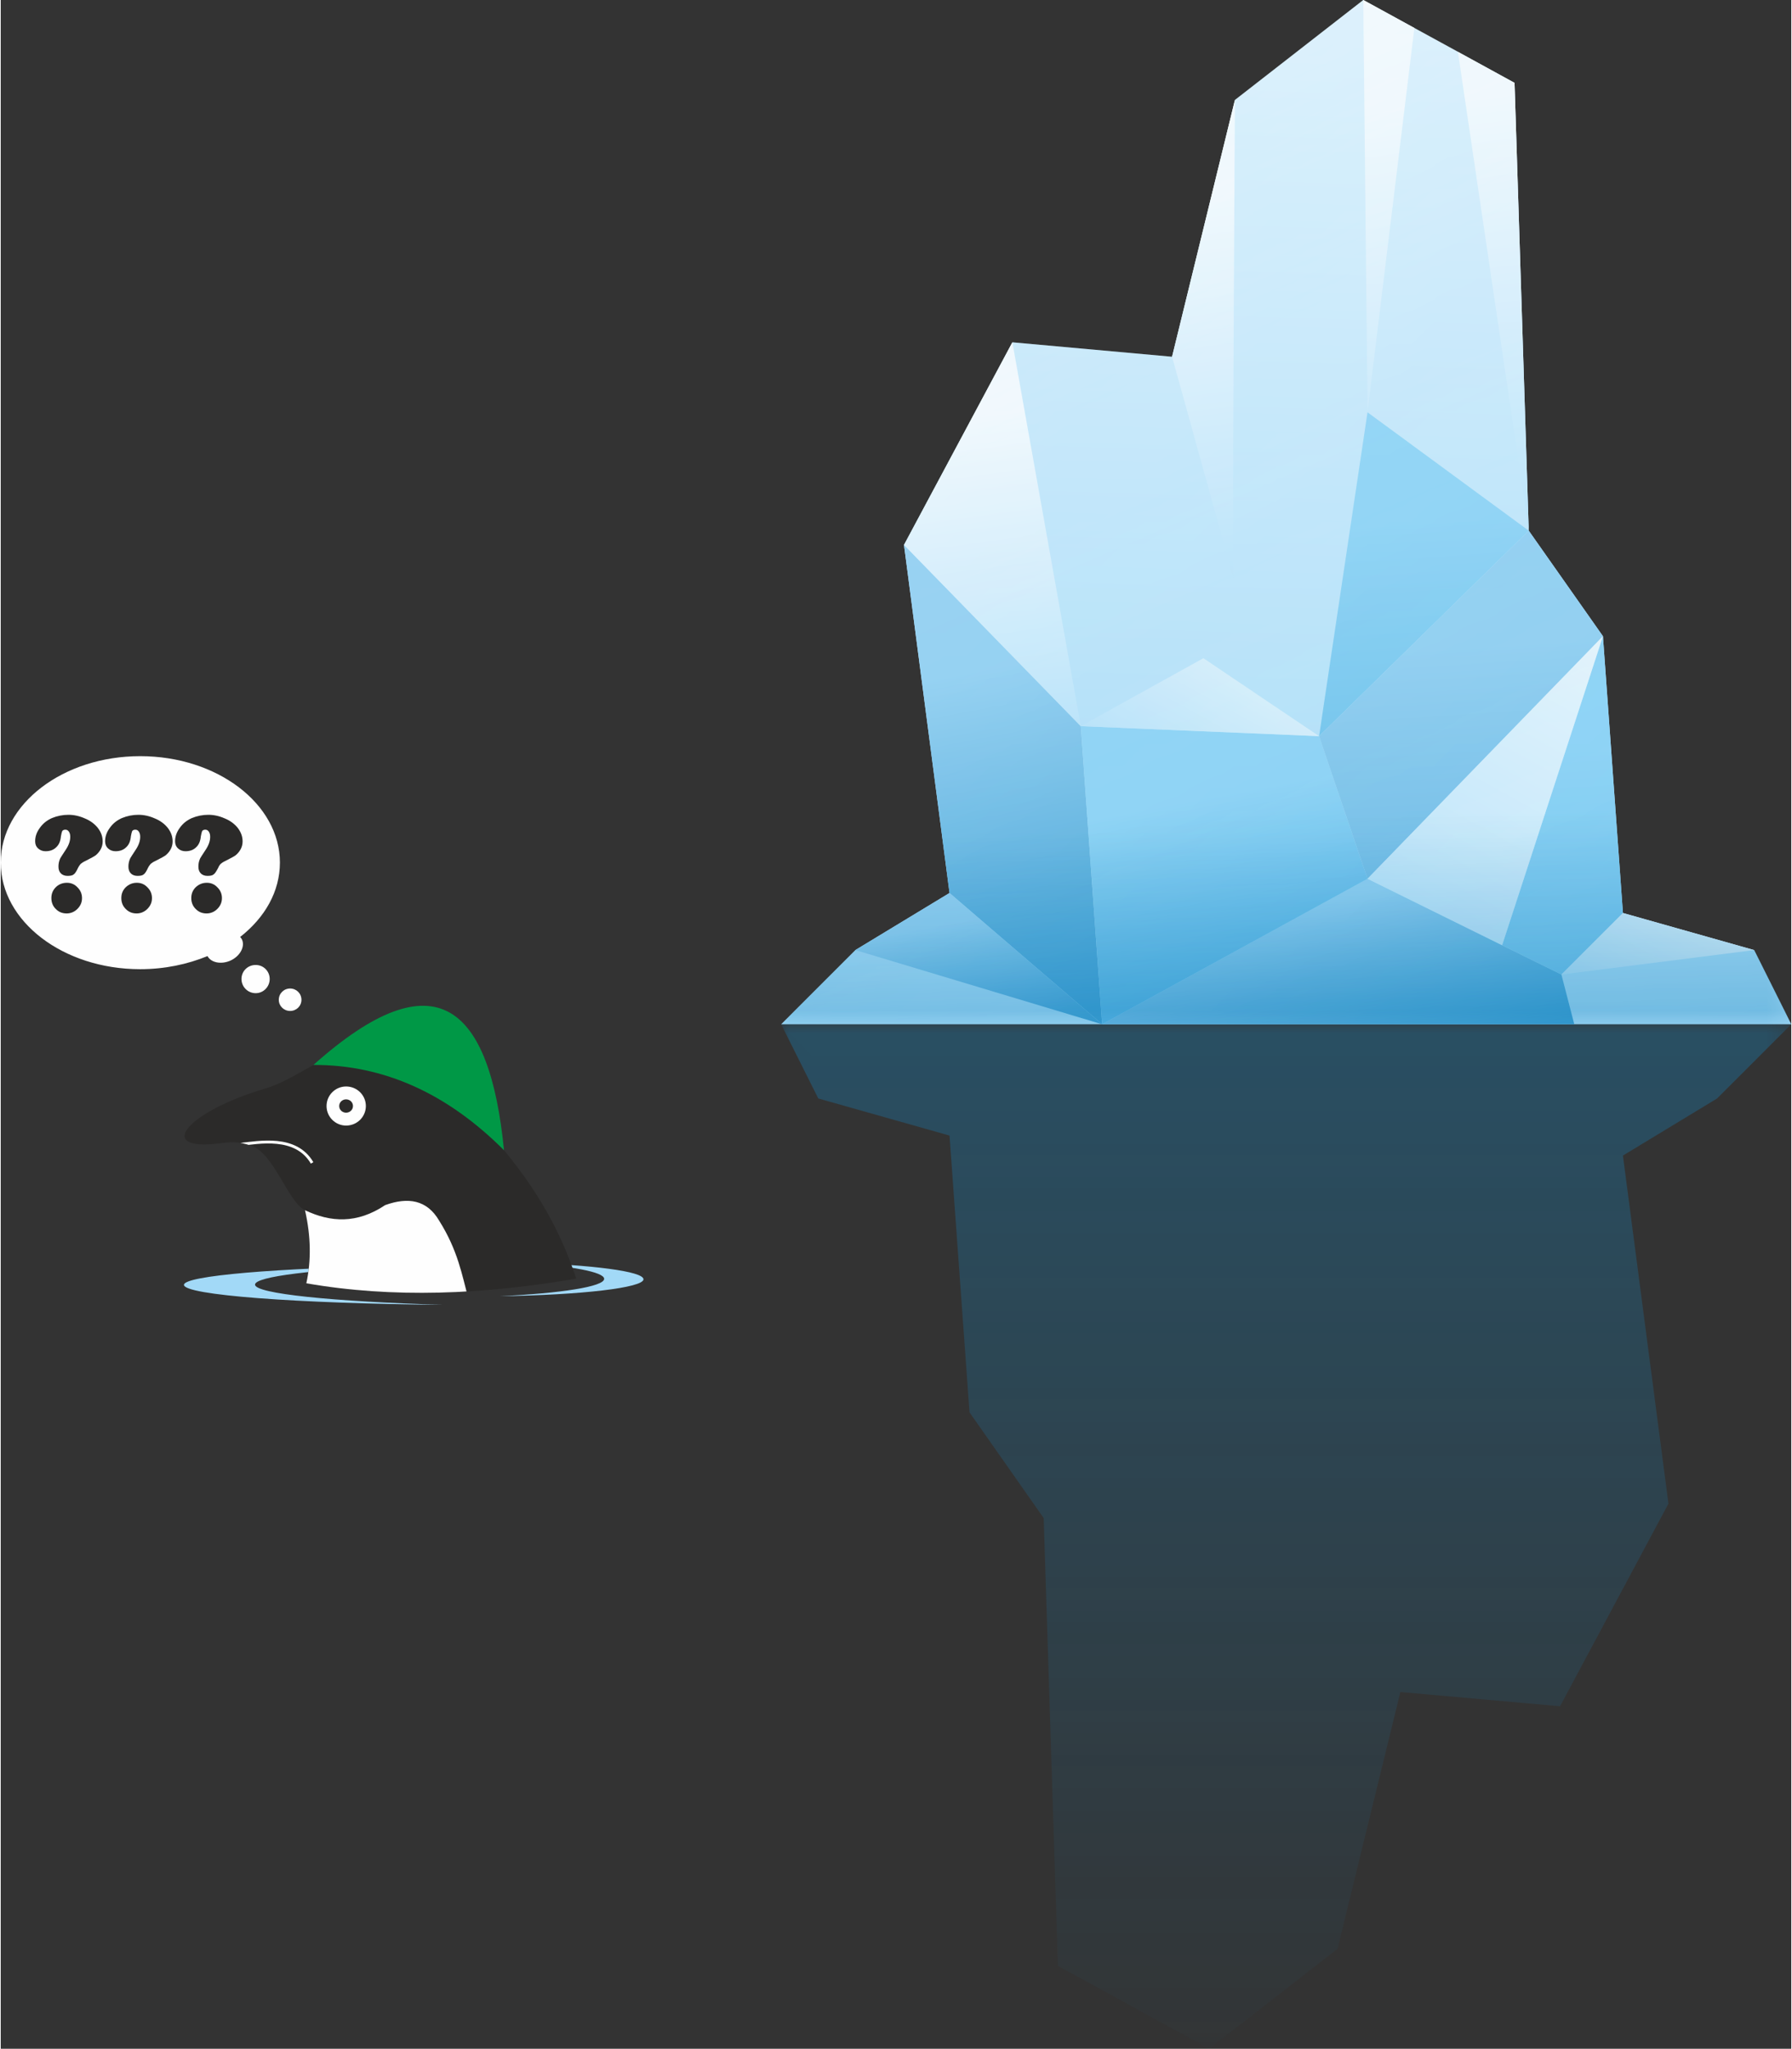 <?xml version="1.0" encoding="UTF-8"?> <svg xmlns="http://www.w3.org/2000/svg" xmlns:xlink="http://www.w3.org/1999/xlink" xmlns:xodm="http://www.corel.com/coreldraw/odm/2003" xml:space="preserve" width="650px" height="743px" version="1.1" style="shape-rendering:geometricPrecision; text-rendering:geometricPrecision; image-rendering:optimizeQuality; fill-rule:evenodd; clip-rule:evenodd" viewBox="0 0 80.62 92.23"><rect x="0" y="0" width="80.62" height="92.23" fill="#333333" stroke="none"/> <defs> <style type="text/css"> .str0 {stroke:#FEFEFE;stroke-width:0.13;stroke-miterlimit:22.926} .fil20 {fill:none} .fil19 {fill:#FEFEFE} .fil18 {fill:#2B2A29} .fil17 {fill:#A2D9F7} .fil21 {fill:#009846} .fil22 {fill:#2B2A29;fill-rule:nonzero} .fil14 {fill:url(#id7);fill-rule:nonzero} .fil13 {fill:url(#id8);fill-rule:nonzero} .fil16 {fill:url(#id9);fill-rule:nonzero} .fil3 {fill:url(#id10);fill-rule:nonzero} .fil0 {fill:url(#id11);fill-rule:nonzero} .fil9 {fill:url(#id12);fill-rule:nonzero} .fil4 {fill:url(#id13);fill-rule:nonzero} .fil5 {fill:url(#id14);fill-rule:nonzero} .fil7 {fill:url(#id15);fill-rule:nonzero} .fil2 {fill:url(#id16);fill-rule:nonzero} .fil15 {fill:url(#id17);fill-rule:nonzero} .fil11 {fill:url(#id18);fill-rule:nonzero} .fil8 {fill:url(#id19);fill-rule:nonzero} .fil12 {fill:url(#id20);fill-rule:nonzero} .fil1 {fill:url(#id21);fill-rule:nonzero} .fil6 {fill:url(#id22);fill-rule:nonzero} .fil10 {fill:url(#id23);fill-rule:nonzero} </style> <mask id="id0"> <linearGradient id="id1" gradientUnits="userSpaceOnUse" x1="57.88" y1="17.13" x2="57.88" y2="95.39"> <stop offset="0" style="stop-opacity:0.549; stop-color:white"></stop> <stop offset="1" style="stop-opacity:0; stop-color:white"></stop> </linearGradient> <rect style="fill:url(#id1)" x="35.02" y="45.99" width="45.72" height="46.36"></rect> </mask> <mask id="id2"> <linearGradient id="id3" gradientUnits="userSpaceOnUse" x1="66.85" y1="43.88" x2="39.14" y2="-20.44"> <stop offset="0" style="stop-opacity:0; stop-color:white"></stop> <stop offset="1" style="stop-opacity:0.447; stop-color:white"></stop> </linearGradient> <rect style="fill:url(#id3)" x="35.02" y="-0.12" width="45.72" height="46.35"></rect> </mask> <mask id="id4"> <linearGradient id="id5" gradientUnits="userSpaceOnUse" x1="58.77" y1="50.39" x2="58.34" y2="37.04"> <stop offset="0" style="stop-opacity:0.549; stop-color:white"></stop> <stop offset="1" style="stop-opacity:0; stop-color:white"></stop> </linearGradient> <rect style="fill:url(#id5)" x="35.02" y="-0.12" width="45.72" height="46.35"></rect> </mask> <clipPath id="id6"> <path d="M25.91 57.56c-4.18,0.72 -8.25,0.89 -12.15,0.21 0.22,-1.01 0.21,-2.1 -0.06,-3.29 -0.76,-0.36 -1.39,-2.55 -2.41,-2.9 -0.59,-0.2 -0.91,-0.18 -1.43,-0.11 -2.94,0.37 -1.51,-1.42 2.06,-2.47 1.35,-0.4 2.47,-1.51 3.89,-1.64 1.31,-0.13 2.91,0.67 4.12,1.66 3.06,2.65 5,5.5 5.98,8.54z"></path> </clipPath> <linearGradient id="id7" gradientUnits="userSpaceOnUse" x1="57.88" y1="17.13" x2="57.88" y2="95.39"> <stop offset="0" style="stop-opacity:1; stop-color:#1684BE"></stop> <stop offset="1" style="stop-opacity:1; stop-color:#1684BE"></stop> </linearGradient> <linearGradient id="id8" gradientUnits="userSpaceOnUse" x1="48.6" y1="41.16" x2="57.61" y2="24.83"> <stop offset="0" style="stop-opacity:1; stop-color:#90D3F6"></stop> <stop offset="1" style="stop-opacity:1; stop-color:#FCFDFE"></stop> </linearGradient> <linearGradient id="id9" gradientUnits="userSpaceOnUse" xlink:href="#id7" x1="58.77" y1="50.39" x2="58.34" y2="37.04"> </linearGradient> <linearGradient id="id10" gradientUnits="userSpaceOnUse" x1="61.59" y1="50.05" x2="59.78" y2="40.49"> <stop offset="0" style="stop-opacity:1; stop-color:#1E8CC6"></stop> <stop offset="1" style="stop-opacity:1; stop-color:#92CFF1"></stop> </linearGradient> <linearGradient id="id11" gradientUnits="userSpaceOnUse" xlink:href="#id8" x1="56.63" y1="64.07" x2="59.23" y2="-21.25"> </linearGradient> <linearGradient id="id12" gradientUnits="userSpaceOnUse" xlink:href="#id10" x1="67.93" y1="66.6" x2="65.58" y2="29.1"> </linearGradient> <linearGradient id="id13" gradientUnits="userSpaceOnUse" x1="57.13" y1="50.23" x2="54.42" y2="35.87"> <stop offset="0" style="stop-opacity:1; stop-color:#319FD7"></stop> <stop offset="1" style="stop-opacity:1; stop-color:#8ED3F5"></stop> </linearGradient> <linearGradient id="id14" gradientUnits="userSpaceOnUse" xlink:href="#id8" x1="57.29" y1="38.56" x2="53.3" y2="8.88"> </linearGradient> <linearGradient id="id15" gradientUnits="userSpaceOnUse" xlink:href="#id8" x1="47.27" y1="43.58" x2="43.93" y2="18.71"> </linearGradient> <linearGradient id="id16" gradientUnits="userSpaceOnUse" xlink:href="#id10" x1="45.07" y1="48.63" x2="43.7" y2="41.38"> </linearGradient> <linearGradient id="id17" gradientUnits="userSpaceOnUse" xlink:href="#id8" x1="66.85" y1="43.88" x2="39.14" y2="-20.44"> </linearGradient> <linearGradient id="id18" gradientUnits="userSpaceOnUse" xlink:href="#id8" x1="55.55" y1="56.07" x2="74.41" y2="21.87"> </linearGradient> <linearGradient id="id19" gradientUnits="userSpaceOnUse" xlink:href="#id13" x1="66.08" y1="57.97" x2="63.93" y2="23.43"> </linearGradient> <linearGradient id="id20" gradientUnits="userSpaceOnUse" xlink:href="#id8" x1="70.3" y1="50.3" x2="77.5" y2="37.24"> </linearGradient> <linearGradient id="id21" gradientUnits="userSpaceOnUse" xlink:href="#id10" x1="48.13" y1="51.21" x2="44.15" y2="30.14"> </linearGradient> <linearGradient id="id22" gradientUnits="userSpaceOnUse" xlink:href="#id8" x1="68.63" y1="38.44" x2="64.1" y2="4.69"> </linearGradient> <linearGradient id="id23" gradientUnits="userSpaceOnUse" xlink:href="#id13" x1="72.38" y1="69.2" x2="70.17" y2="33.77"> </linearGradient> </defs> <g id="Plan_x0020_1">  <g id="_2046499392944"> <polygon class="fil0" points="65.97,46.11 35.14,46.11 38.48,42.77 42.72,40.2 40.67,24.53 45.55,15.41 52.74,16.06 55.57,4.5 61.35,0 68.16,3.73 68.8,23.89 72.14,28.64 73.04,41.1 78.95,42.77 80.62,46.11 "></polygon> <polygon class="fil1" points="40.67,24.53 48.63,32.69 49.59,46.11 42.72,40.2 "></polygon> <polygon class="fil2" points="38.48,42.77 49.59,46.11 42.72,40.2 "></polygon> <polygon class="fil3" points="49.59,46.11 61.54,39.56 70.27,43.87 70.85,46.11 "></polygon> <polygon class="fil4" points="61.54,39.56 59.36,33.14 48.63,32.69 49.59,46.11 "></polygon> <path class="fil5" d="M52.74 16.06c0,0 2.83,10.21 2.76,9.95 -0.06,-0.26 0.07,-21.51 0.07,-21.51l-2.83 11.56z"></path> <polygon class="fil6" points="61.35,0 61.54,18.56 63.65,1.26 65.61,2.33 68.8,23.89 68.16,3.73 "></polygon> <polygon class="fil7" points="45.55,15.41 48.63,32.69 40.67,24.53 "></polygon> <polygon class="fil8" points="59.36,33.14 61.54,18.56 68.8,23.89 "></polygon> <polygon class="fil9" points="61.54,39.56 72.14,28.64 68.8,23.89 59.36,33.14 "></polygon> <polygon class="fil10" points="70.27,43.87 73.04,41.1 72.14,28.64 67.6,42.55 "></polygon> <polygon class="fil11" points="67.6,42.55 61.54,39.56 72.14,28.64 "></polygon> <polygon class="fil12" points="70.27,43.87 78.95,42.77 73.04,41.1 "></polygon> <polygon class="fil13" points="48.63,32.69 54.15,29.63 59.36,33.14 "></polygon> </g> <polygon class="fil14" style="mask:url(#id0)" points="36.81,49.45 42.72,51.12 43.62,63.58 46.96,68.34 47.6,88.5 50.15,89.89 50.15,89.89 52.11,90.97 54.41,92.23 60.19,87.73 63.02,76.17 70.21,76.81 75.09,67.69 73.04,52.02 77.28,49.45 80.62,46.11 66.16,46.11 49.79,46.11 44.91,46.11 35.14,46.11 "></polygon> <polygon class="fil15" style="mask:url(#id2)" points="78.95,42.77 73.04,41.1 72.14,28.64 68.8,23.89 68.16,3.73 65.61,2.33 63.65,1.26 61.35,0 55.57,4.5 52.74,16.06 45.55,15.41 40.67,24.53 42.72,40.2 38.48,42.77 35.14,46.11 49.59,46.11 65.97,46.11 70.85,46.11 80.62,46.11 "></polygon> <polygon class="fil16" style="mask:url(#id4)" points="78.95,42.77 73.04,41.1 72.14,28.64 68.8,23.89 68.16,3.73 65.61,2.33 63.65,1.26 61.35,0 55.57,4.5 52.74,16.06 45.55,15.41 40.67,24.53 42.72,40.2 38.48,42.77 35.14,46.11 49.59,46.11 65.97,46.11 70.85,46.11 80.62,46.11 "></polygon> <g id="_2046497382768"> <path class="fil17" d="M22.48 58.35c3.66,-0.05 6.46,-0.38 6.46,-0.76 0,-0.36 -2.31,-0.65 -5.48,-0.75 2.22,0.15 3.71,0.42 3.71,0.73 0,0.35 -1.94,0.65 -4.69,0.78z"></path> <path class="fil17" d="M19.9 58.74c-6.59,-0.06 -11.65,-0.44 -11.65,-0.9 0,-0.41 4.17,-0.76 9.88,-0.86 -4,0.17 -6.68,0.48 -6.68,0.85 0,0.41 3.49,0.76 8.45,0.91z"></path> <path class="fil18" d="M25.91 57.56c-4.18,0.72 -8.25,0.89 -12.15,0.21 0.22,-1.01 0.21,-2.1 -0.06,-3.29 -0.76,-0.36 -1.39,-2.55 -2.41,-2.9 -0.59,-0.2 -0.91,-0.18 -1.43,-0.11 -2.94,0.37 -1.51,-1.42 2.06,-2.47 1.35,-0.4 2.47,-1.51 3.89,-1.64 1.31,-0.13 2.91,0.67 4.12,1.66 3.06,2.65 5,5.5 5.98,8.54z"></path> <g style="clip-path:url(#id6)"> <g> <path id="_1" class="fil19" d="M21.06 58.47c-0.29,-1.06 -0.47,-2.17 -1.32,-3.52 -0.55,-0.94 -1.4,-1.07 -2.43,-0.7 -1.27,0.85 -2.46,0.78 -3.61,0.23l-0.96 0.24 0.28 3.62 7.99 0.58 0.05 -0.45z"></path> <g> <path class="fil20 str0" d="M10.76 51.52c0.86,-0.09 2.52,-0.43 3.26,0.83"></path> </g> </g> </g> <path class="fil20" d="M25.91 57.56c-4.18,0.72 -8.25,0.89 -12.15,0.21 0.22,-1.01 0.21,-2.1 -0.06,-3.29 -0.76,-0.36 -1.39,-2.55 -2.41,-2.9 -0.59,-0.2 -0.91,-0.18 -1.43,-0.11 -2.94,0.37 -1.51,-1.42 2.06,-2.47 1.35,-0.4 2.47,-1.51 3.89,-1.64 1.31,-0.13 2.91,0.67 4.12,1.66 3.06,2.65 5,5.5 5.98,8.54z"></path> <path class="fil19" d="M15.55 48.91c-0.48,0 -0.88,0.39 -0.88,0.88 0,0.49 0.4,0.88 0.88,0.88 0.49,0 0.89,-0.39 0.89,-0.88 0,-0.49 -0.4,-0.88 -0.89,-0.88z"></path> <path class="fil18" d="M15.55 49.49c-0.17,0 -0.31,0.13 -0.31,0.3 0,0.17 0.14,0.3 0.31,0.3 0.17,0 0.31,-0.13 0.31,-0.3 0,-0.17 -0.14,-0.3 -0.31,-0.3z"></path> <path class="fil21" d="M22.66 51.78c-2.55,-2.55 -5.4,-3.85 -8.58,-3.84 5.54,-4.94 7.94,-2.63 8.58,3.84z"></path> <path class="fil19" d="M6.28 34.04c-3.47,0 -6.28,2.15 -6.28,4.79 0,2.65 2.81,4.8 6.28,4.8 1.1,0 2.13,-0.22 3.03,-0.59 0.16,0.3 0.62,0.39 1.04,0.2 0.43,-0.2 0.66,-0.63 0.51,-0.95 -0.02,-0.04 -0.05,-0.08 -0.08,-0.11 1.11,-0.87 1.79,-2.04 1.79,-3.35 0,-2.64 -2.82,-4.79 -6.29,-4.79zm6.75 10.46c-0.28,0 -0.51,0.22 -0.51,0.51 0,0.28 0.23,0.5 0.51,0.5 0.28,0 0.51,-0.22 0.51,-0.5 0,-0.29 -0.23,-0.51 -0.51,-0.51zm-1.55 -1.06c-0.36,0 -0.64,0.28 -0.64,0.63 0,0.35 0.28,0.64 0.64,0.64 0.35,0 0.63,-0.29 0.63,-0.64 0,-0.35 -0.28,-0.63 -0.63,-0.63z"></path> <path class="fil22" d="M2.98 39.74c0.19,0 0.35,0.07 0.48,0.21 0.13,0.13 0.2,0.29 0.2,0.48 0,0.19 -0.07,0.35 -0.21,0.49 -0.13,0.13 -0.3,0.2 -0.48,0.2 -0.19,0 -0.35,-0.06 -0.48,-0.19 -0.14,-0.13 -0.21,-0.3 -0.21,-0.5 0,-0.19 0.06,-0.34 0.18,-0.47 0.14,-0.15 0.32,-0.22 0.52,-0.22zm0.07 -3.06c0.24,0 0.48,0.05 0.73,0.16 0.25,0.1 0.45,0.25 0.6,0.44 0.14,0.19 0.21,0.38 0.21,0.6 0,0.24 -0.11,0.45 -0.31,0.62 -0.05,0.04 -0.21,0.13 -0.47,0.26 -0.09,0.04 -0.16,0.09 -0.21,0.13 -0.04,0.05 -0.08,0.1 -0.12,0.18 -0.07,0.15 -0.13,0.25 -0.19,0.29 -0.05,0.05 -0.15,0.07 -0.28,0.07 -0.13,0 -0.23,-0.04 -0.3,-0.11 -0.08,-0.08 -0.11,-0.18 -0.11,-0.31 0,-0.12 0.02,-0.24 0.08,-0.37 0.02,-0.04 0.1,-0.16 0.25,-0.39 0.14,-0.21 0.2,-0.4 0.2,-0.58 0,-0.1 -0.02,-0.17 -0.06,-0.23 -0.04,-0.06 -0.09,-0.09 -0.16,-0.09 -0.06,0 -0.11,0.02 -0.14,0.06 -0.02,0.05 -0.04,0.12 -0.06,0.24 -0.02,0.22 -0.09,0.38 -0.21,0.49 -0.12,0.12 -0.28,0.18 -0.48,0.18 -0.13,0 -0.24,-0.04 -0.33,-0.12 -0.1,-0.09 -0.14,-0.2 -0.14,-0.33 0,-0.21 0.07,-0.41 0.21,-0.6 0.14,-0.2 0.32,-0.34 0.54,-0.44 0.24,-0.1 0.49,-0.15 0.75,-0.15zm3.08 3.06c0.19,0 0.35,0.07 0.48,0.21 0.13,0.13 0.2,0.29 0.2,0.48 0,0.19 -0.07,0.35 -0.21,0.49 -0.13,0.13 -0.3,0.2 -0.48,0.2 -0.19,0 -0.35,-0.06 -0.48,-0.19 -0.14,-0.13 -0.21,-0.3 -0.21,-0.5 0,-0.19 0.06,-0.34 0.18,-0.47 0.15,-0.15 0.32,-0.22 0.52,-0.22zm0.07 -3.06c0.24,0 0.48,0.05 0.73,0.16 0.25,0.1 0.45,0.25 0.6,0.44 0.14,0.19 0.21,0.38 0.21,0.6 0,0.24 -0.11,0.45 -0.31,0.62 -0.05,0.04 -0.21,0.13 -0.47,0.26 -0.09,0.04 -0.16,0.09 -0.21,0.13 -0.04,0.05 -0.08,0.1 -0.12,0.18 -0.07,0.15 -0.13,0.25 -0.19,0.29 -0.05,0.05 -0.15,0.07 -0.28,0.07 -0.13,0 -0.23,-0.04 -0.3,-0.11 -0.08,-0.08 -0.11,-0.18 -0.11,-0.31 0,-0.12 0.02,-0.24 0.08,-0.37 0.02,-0.04 0.1,-0.16 0.25,-0.39 0.14,-0.21 0.2,-0.4 0.2,-0.58 0,-0.1 -0.02,-0.17 -0.06,-0.23 -0.04,-0.06 -0.09,-0.09 -0.16,-0.09 -0.06,0 -0.11,0.02 -0.14,0.06 -0.02,0.05 -0.04,0.12 -0.06,0.24 -0.02,0.22 -0.09,0.38 -0.21,0.49 -0.12,0.12 -0.28,0.18 -0.48,0.18 -0.13,0 -0.24,-0.04 -0.33,-0.12 -0.1,-0.09 -0.14,-0.2 -0.14,-0.33 0,-0.21 0.07,-0.41 0.21,-0.6 0.14,-0.2 0.32,-0.34 0.54,-0.44 0.24,-0.1 0.49,-0.15 0.75,-0.15zm3.08 3.06c0.19,0 0.35,0.07 0.48,0.21 0.13,0.13 0.2,0.29 0.2,0.48 0,0.19 -0.07,0.35 -0.21,0.49 -0.13,0.13 -0.3,0.2 -0.48,0.2 -0.19,0 -0.35,-0.06 -0.48,-0.19 -0.14,-0.13 -0.21,-0.3 -0.21,-0.5 0,-0.19 0.06,-0.34 0.18,-0.47 0.15,-0.15 0.32,-0.22 0.52,-0.22zm0.07 -3.06c0.24,0 0.48,0.05 0.73,0.16 0.25,0.1 0.45,0.25 0.6,0.44 0.14,0.19 0.21,0.38 0.21,0.6 0,0.24 -0.11,0.45 -0.31,0.62 -0.05,0.04 -0.21,0.13 -0.47,0.26 -0.09,0.04 -0.16,0.09 -0.21,0.13 -0.04,0.05 -0.08,0.1 -0.11,0.18 -0.08,0.15 -0.14,0.25 -0.2,0.29 -0.05,0.05 -0.15,0.07 -0.28,0.07 -0.13,0 -0.23,-0.04 -0.3,-0.11 -0.08,-0.08 -0.11,-0.18 -0.11,-0.31 0,-0.12 0.02,-0.24 0.08,-0.37 0.02,-0.04 0.1,-0.16 0.25,-0.39 0.14,-0.21 0.2,-0.4 0.2,-0.58 0,-0.1 -0.02,-0.17 -0.06,-0.23 -0.04,-0.06 -0.09,-0.09 -0.16,-0.09 -0.06,0 -0.11,0.02 -0.14,0.06 -0.02,0.05 -0.04,0.12 -0.06,0.24 -0.02,0.22 -0.09,0.38 -0.21,0.49 -0.12,0.12 -0.28,0.18 -0.48,0.18 -0.13,0 -0.24,-0.04 -0.33,-0.12 -0.1,-0.09 -0.14,-0.2 -0.14,-0.33 0,-0.21 0.07,-0.41 0.21,-0.6 0.14,-0.2 0.32,-0.34 0.54,-0.44 0.24,-0.1 0.49,-0.15 0.75,-0.15z"></path> </g> </g> </svg> 
